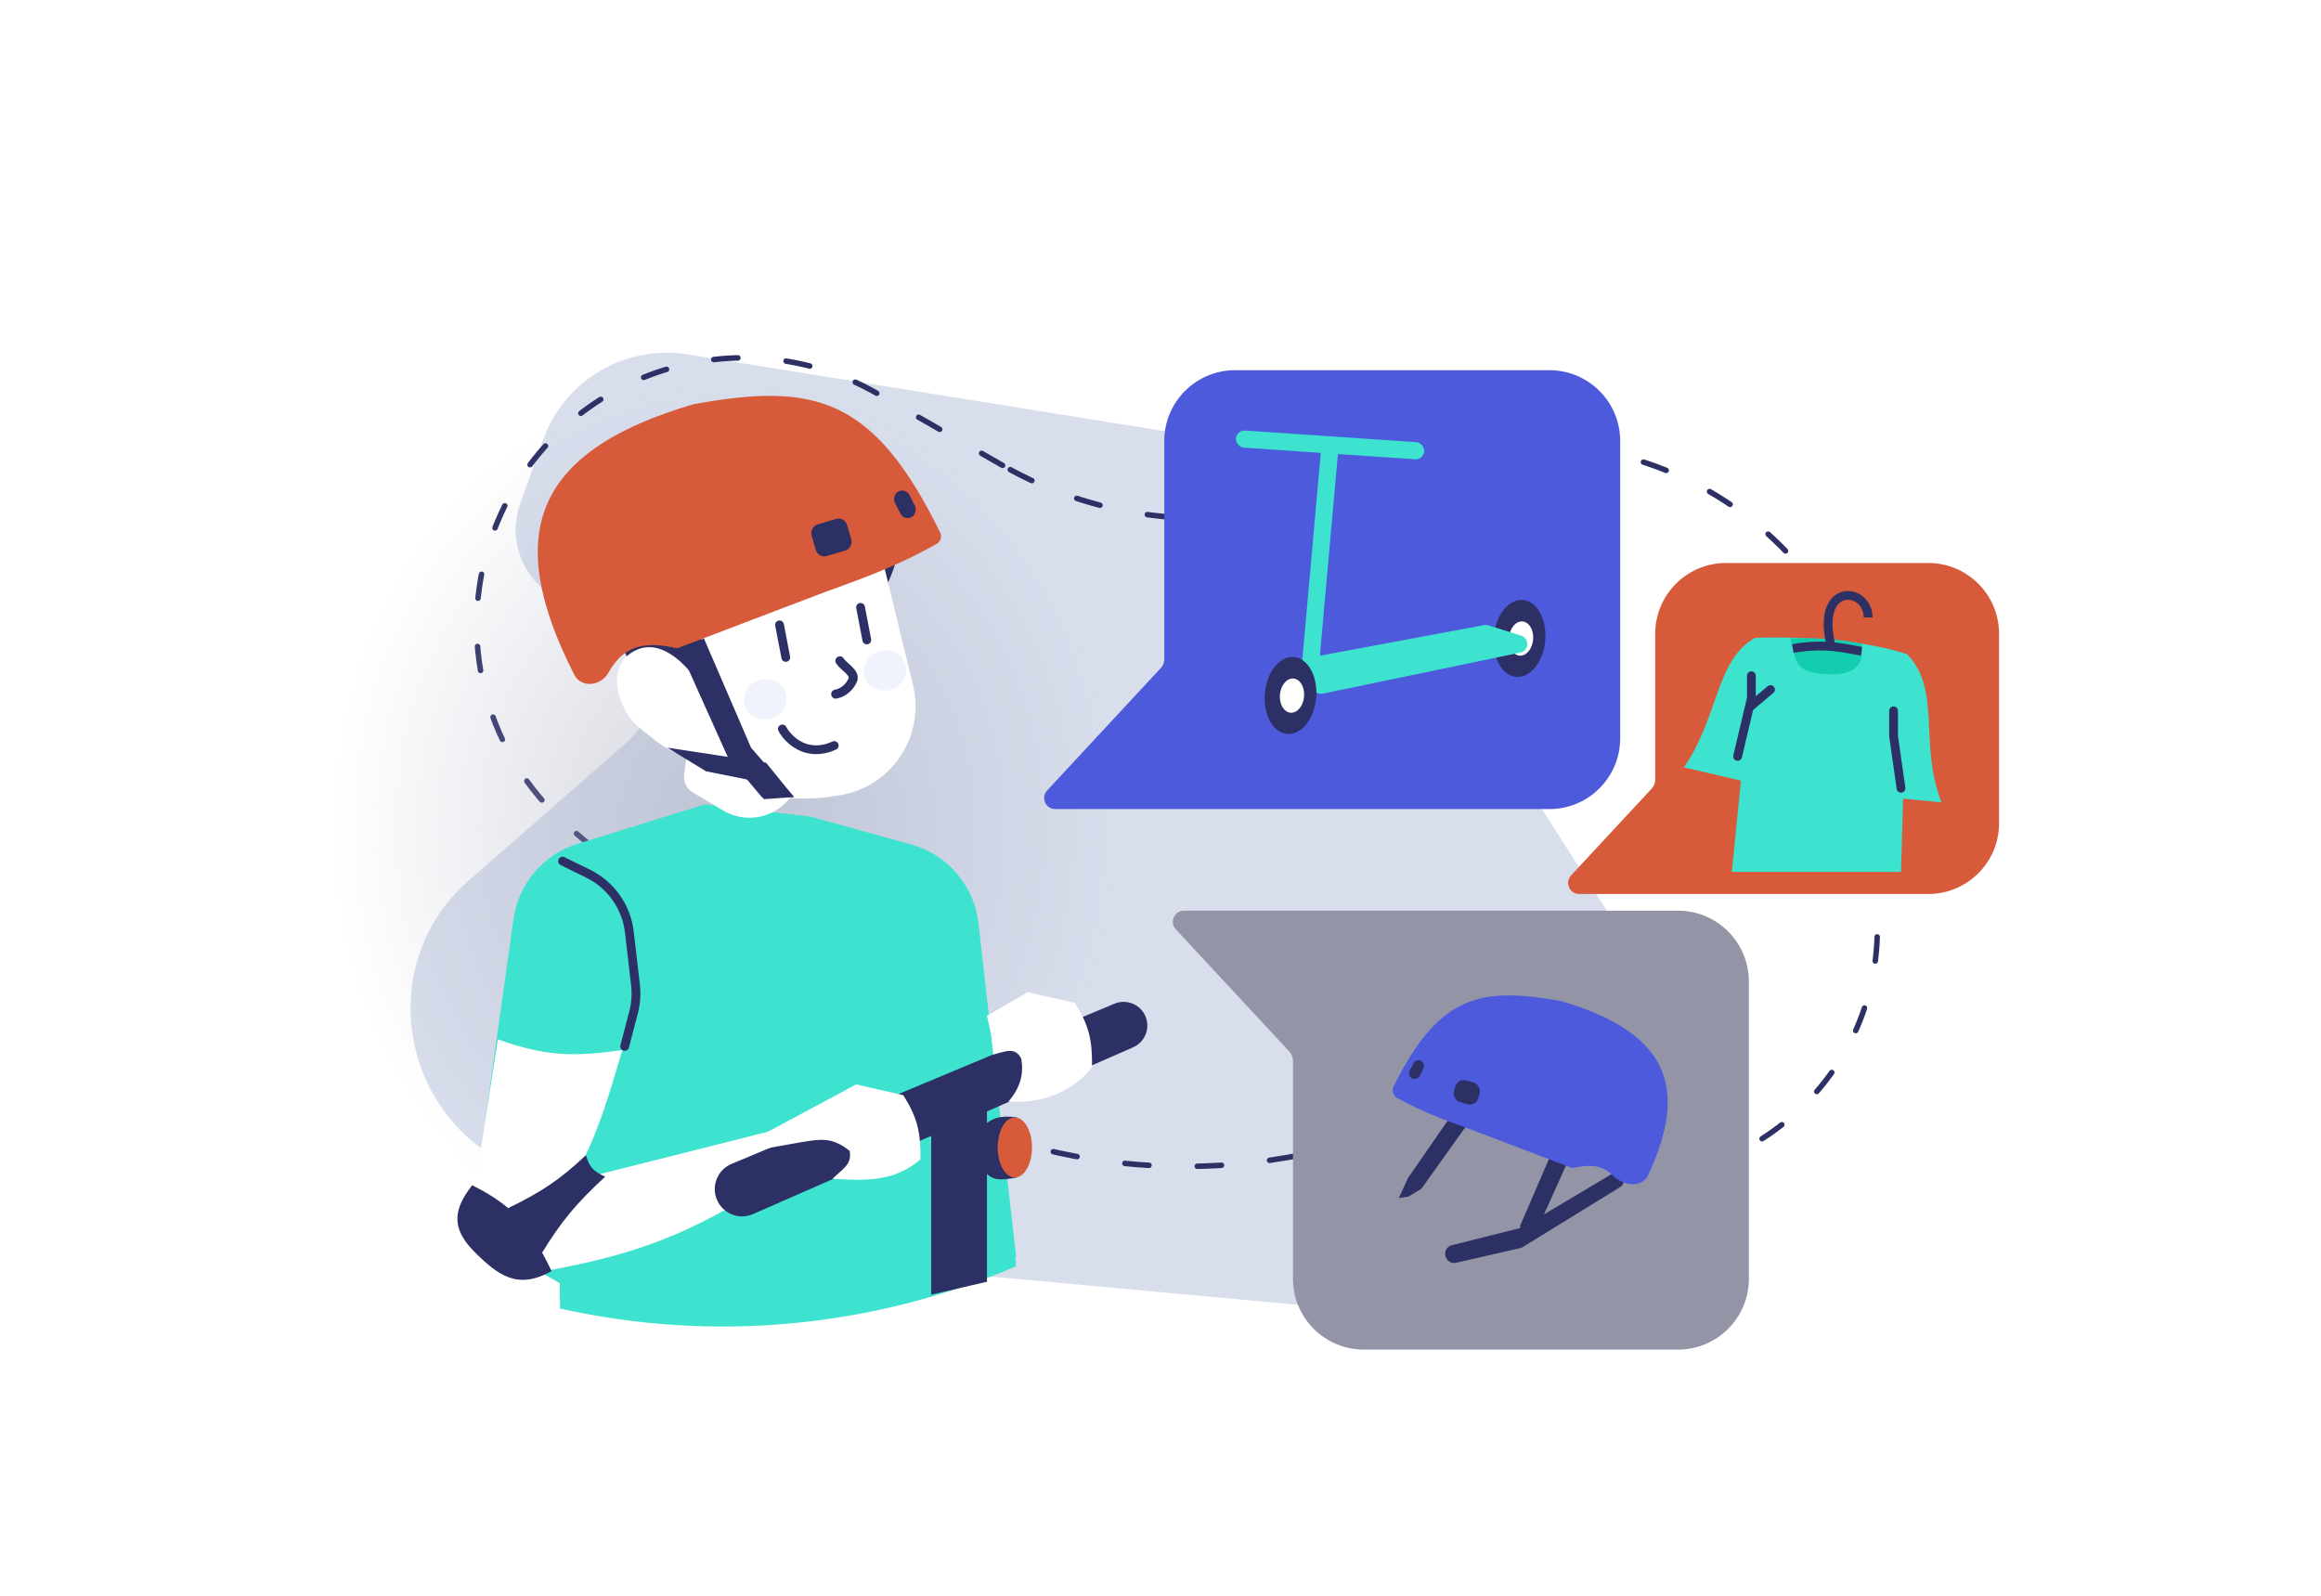 <svg width="528" height="363" viewBox="0 0 528 363" fill="none" xmlns="http://www.w3.org/2000/svg">
<path d="M123.59 99.966C128.453 86.448 142.236 78.339 156.459 80.628L305.217 104.569C327.609 108.173 343.328 128.73 340.911 151.249C339.881 160.854 342.163 170.545 347.381 178.717L365.023 206.346C371.472 216.445 374.77 228.221 374.496 240.163C373.702 274.736 343.912 301.282 309.461 298.114L202.742 288.302C198.228 287.887 193.758 287.071 189.384 285.863L122.292 267.34C92.239 259.043 83.305 220.669 106.675 200.257L142.4 169.054C153.866 159.04 148.018 140.097 132.86 138.15C121.595 136.703 114.521 125.177 118.355 114.518L123.59 99.966Z" fill="#D8DEEC"/>
<path d="M323.568 270.591L322.685 246.344C322.655 245.504 322.042 244.8 321.214 244.653C320.128 244.461 319.13 245.291 319.121 246.394L318.9 272.713L319.105 286.08C319.124 287.299 320.117 288.278 321.336 288.278C322.569 288.278 323.568 287.278 323.568 286.046L323.568 270.591Z" fill="#2D3064"/>
<rect x="325.061" y="284.926" width="6.614" height="7.198" rx="1" transform="rotate(-24.935 325.061 284.926)" fill="#2D3064"/>
<rect x="324.057" y="285.76" width="3.576" height="0.833" rx="0.416" transform="rotate(-24.935 324.057 285.76)" fill="#2D3064"/>
<rect x="326.008" y="290.64" width="3.576" height="0.833" rx="0.416" transform="rotate(-24.935 326.008 290.64)" fill="#2D3064"/>
<rect x="323.08" y="288.91" width="4.103" height="1.465" rx="0.732" transform="rotate(-24.935 323.08 288.91)" fill="#2D3064"/>
<path d="M228.075 105.862L199.466 89.46C168.455 71.682 128.871 84.369 113.971 116.863C102.656 141.539 109.073 170.725 129.695 188.377L181.712 232.904C212.236 259.034 252.816 270.203 292.414 263.373L315.411 259.407C326.312 257.527 337.525 258.871 347.672 263.274C384.573 279.287 425.97 252.917 427.056 212.706L427.901 181.443C429.363 127.338 376.577 88.263 325.256 105.458L302.168 113.193C277.556 121.439 250.593 118.771 228.075 105.862Z" stroke="#2D3064" stroke-width="1.25" stroke-linecap="round" stroke-linejoin="round" stroke-dasharray="5.5 11"/>
<g style="mix-blend-mode:multiply">
<ellipse cx="165.391" cy="188.315" rx="102.164" ry="89.59" transform="rotate(90 165.391 188.315)" fill="url(#paint0_radial_8028_122615)" fill-opacity="0.5"/>
</g>
<path fill-rule="evenodd" clip-rule="evenodd" d="M231.159 285.884L222.574 209.979C221.61 201.459 215.563 194.38 207.298 192.097L184.341 185.756L160.285 183.015L131.409 191.938C123.631 194.341 117.942 201.024 116.812 209.087L109.296 262.712C107.985 272.06 112.52 281.259 120.732 285.914L127.391 289.688V295.295L127.626 295.347C162.323 302.995 198.498 299.664 231.159 285.884Z" fill="#3DE3CF"/>
<path fill-rule="evenodd" clip-rule="evenodd" d="M231.157 288.044L222.535 210.207C221.594 201.708 215.593 194.629 207.363 192.308L184.341 185.814L160.285 183.015L131.341 192.147C123.6 194.59 117.959 201.276 116.855 209.318L109.224 264.908C107.954 274.162 112.406 283.264 120.49 287.943L127.39 291.937V297.661C162.171 305.448 198.478 302.057 231.157 288.044Z" fill="#3DE3CF"/>
<g filter="url(#filter0_i_8028_122615)">
<path d="M184.678 184.463V172.501L163.058 156.356L159.754 181.697C159.541 183.326 160.319 184.924 161.731 185.762L168.66 189.874C173.654 192.838 180.068 191.668 183.695 187.133L183.778 187.029C184.36 186.301 184.678 185.396 184.678 184.463Z" fill="white"/>
</g>
<path d="M150.581 150.948C150.581 150.948 197.23 143.48 202.26 131.969C207.29 120.458 202.83 117.437 193.814 103.113L150.581 150.948Z" fill="#2D3064"/>
<path d="M200.088 124.582C196.455 109.659 182.087 99.927 166.881 102.091C150.907 104.364 139.637 118.923 141.439 134.957L142.62 145.462C145.22 168.595 166.646 184.852 189.624 181.127L191.056 180.895C202.853 178.983 210.518 167.428 207.691 155.816L200.088 124.582Z" fill="white"/>
<path d="M158.22 138.147L160.436 150.213C161.729 157.257 156.123 163.669 148.969 163.328L135.382 133.567C132.751 127.804 133.941 121.016 138.376 116.491L152.09 102.844C155.667 99.285 160.404 97.076 165.449 96.997C180.748 96.754 199.965 98.803 193.051 108.555C186.487 117.814 175.849 128.905 168.685 135.894C165.921 138.591 161.866 139.421 158.22 138.147Z" fill="#2D3064"/>
<path d="M144.859 147.817C151.071 145.083 157.197 152.365 159.484 156.348L161.827 170.995C155.87 174.736 149.425 168.733 145.177 165.305C140.93 161.877 137.093 151.233 144.859 147.817Z" fill="white"/>
<path d="M190.12 157.896C191.698 157.611 193.186 156.472 193.969 154.753C194.753 153.034 191.885 151.699 191.064 150.32" stroke="#2D3064" stroke-width="2.055" stroke-linecap="round" stroke-linejoin="round"/>
<path d="M177.333 142.141L178.755 149.544" stroke="#2D3064" stroke-width="2" stroke-linecap="round" stroke-linejoin="round"/>
<path d="M195.765 138.165L197.187 145.569" stroke="#2D3064" stroke-width="2" stroke-linecap="round" stroke-linejoin="round"/>
<ellipse cx="4.872" cy="4.569" rx="4.872" ry="4.569" transform="matrix(-0.956 0.294 0.294 0.956 177.42 153.237)" fill="#F0F3FB"/>
<ellipse cx="4.872" cy="4.569" rx="4.872" ry="4.569" transform="matrix(-0.956 0.294 0.294 0.956 204.652 146.719)" fill="#F0F3FB"/>
<path d="M177.977 165.817C179.298 168.267 183.509 172.452 189.774 169.593" stroke="#2D3064" stroke-width="2" stroke-linecap="round" stroke-linejoin="round"/>
<path d="M127.98 195.889L133.781 198.737C138.971 201.286 142.51 206.298 143.174 212.042L144.566 224.065C144.808 226.161 144.659 228.283 144.124 230.324L142.108 238.028" stroke="#2D3064" stroke-width="2" stroke-linecap="round" stroke-linejoin="round"/>
<path d="M157.767 91.946C185.098 86.987 198.681 90.123 213.872 121.129C214.331 122.067 213.986 123.217 213.075 123.727C204.68 128.424 198.553 130.757 187.881 134.598L154.073 147.467C146.271 145.722 141.851 146.953 138.378 153.073C136.668 156.086 132.213 156.574 130.64 153.487C114.531 121.883 120.966 102.765 157.767 91.946Z" fill="#D75B3B"/>
<rect width="8.431" height="7.494" rx="2" transform="matrix(-0.959 0.282 0.282 0.959 192.127 117.483)" fill="#2D3064"/>
<rect width="3.747" height="6.557" rx="1.874" transform="matrix(-0.892 0.452 0.452 0.892 206.047 110.95)" fill="#2D3064"/>
<path d="M170.853 170.081L160.119 145.197L154.752 148.125L165.486 172.033L173.293 181.303H180.611L170.853 170.081Z" fill="#2D3064"/>
<path d="M174.266 173.496L151.822 170.081L160.605 175.448L170.363 177.4L173.778 181.791L180.609 181.303L174.266 173.496Z" fill="#2D3064"/>
<path d="M108.392 267.663L113.271 236.437C124.17 240.309 130.377 240.433 141.57 238.876L141.49 239.146C138.392 249.627 136.455 256.179 132.367 264.639C131.615 266.197 133.014 267.966 134.691 267.542L178.651 256.441L180.121 266.199C159.365 279.115 149.011 284.588 124.011 289.131C111.819 289.131 106.929 277.421 108.392 267.663Z" fill="white"/>
<path d="M253.912 229.24L166.8 265.684C164.176 266.782 162.918 269.782 163.974 272.424C165.068 275.157 168.207 276.441 170.903 275.259L257.374 237.317C259.675 236.308 260.662 233.576 259.538 231.328C258.504 229.26 256.045 228.347 253.912 229.24Z" fill="#2D3064" stroke="#2D3064" stroke-width="2" stroke-linecap="round" stroke-linejoin="round"/>
<path d="M194.758 246.683L174.753 257.417L173.777 261.321L182.072 259.857C186.665 259.11 189.247 258.563 193.294 261.808C193.841 264.986 191.684 265.826 189.391 268.151C198.634 268.753 203.869 268.328 209.395 263.76C209.461 257.533 208.721 254.292 205.492 249.123L194.758 246.683Z" fill="white"/>
<path d="M233.792 225.703L224.521 231.07L225.497 235.461L225.985 239.853C228.425 239.365 230.864 237.901 232.328 240.828C232.875 244.006 232.328 247.171 229.401 250.587C238.644 251.188 245.014 247.171 248.429 242.78C248.495 236.553 247.755 233.312 244.526 228.143L233.792 225.703Z" fill="white"/>
<path d="M211.838 251.075H224.524V291.572L211.838 294.499V251.075Z" fill="#2D3064"/>
<path d="M218.666 261.015C224.204 256.26 224.521 253.209 231.352 254.184V267.846C223.786 269.259 225.786 267.328 218.666 261.015Z" fill="#2D3064"/>
<ellipse cx="230.864" cy="261.015" rx="3.903" ry="6.831" fill="#D75B3B"/>
<path d="M107.424 269.615C110.717 271.269 113.331 272.89 115.585 274.828C123.185 271.126 127.312 268.401 133.282 262.784C134.229 265.96 135.441 266.609 137.673 267.663C130.898 273.918 127.686 277.897 123.33 284.93C124.032 286.212 124.742 287.606 125.477 289.132C117.743 293.501 113.277 290.107 107.91 284.74C102.543 279.373 103.153 275.034 107.424 269.615Z" fill="#2D3064"/>
<path d="M303.209 184.046L240.054 184.046C237.856 184.046 236.714 181.427 238.21 179.816L264.071 151.966C264.578 151.42 264.86 150.702 264.86 149.956L264.86 100.317C264.86 91.421 272.072 84.209 280.969 84.209L352.467 84.209C361.364 84.209 368.576 91.421 368.576 100.317L368.576 167.938C368.576 176.834 361.364 184.046 352.467 184.046L303.209 184.046Z" fill="#4C5ADB"/>
<ellipse cx="345.681" cy="145.224" rx="5.855" ry="8.782" transform="rotate(5.103 345.681 145.224)" fill="#2D3064"/>
<ellipse cx="346.022" cy="145.255" rx="2.755" ry="3.903" transform="rotate(5.103 346.022 145.255)" fill="white"/>
<path d="M345.845 148.454L300.937 157.787C299.85 158.013 298.786 157.31 298.569 156.22L297.668 151.705C297.45 150.612 298.167 149.552 299.262 149.347L337.63 142.191C337.951 142.131 338.283 142.151 338.596 142.249L346.038 144.588C348.004 145.206 347.864 148.034 345.845 148.454Z" fill="#3DE3CF"/>
<rect x="281.293" y="97.806" width="42.936" height="3.903" rx="1.952" transform="rotate(3.881 281.293 97.806)" fill="#3DE3CF"/>
<rect x="295.693" y="156.436" width="57.574" height="3.903" rx="1.952" transform="rotate(-84.897 295.693 156.436)" fill="#3DE3CF"/>
<ellipse cx="293.574" cy="158.206" rx="5.855" ry="8.782" transform="rotate(5.103 293.574 158.206)" fill="#2D3064"/>
<ellipse cx="293.917" cy="158.236" rx="2.755" ry="3.903" transform="rotate(5.103 293.917 158.236)" fill="white"/>
<path d="M405.462 203.364L359.248 203.364C357.051 203.364 355.908 200.745 357.404 199.134L375.75 179.377C376.257 178.831 376.539 178.113 376.539 177.368L376.539 144.173C376.539 135.277 383.751 128.065 392.648 128.065L438.655 128.065C447.552 128.065 454.764 135.277 454.764 144.173L454.764 187.256C454.764 196.152 447.552 203.364 438.655 203.364L405.462 203.364Z" fill="#D75B3B"/>
<path d="M393.971 198.336L396.039 177.569L383.08 174.557C390.96 163.206 390.327 149.965 399.273 145.094C399.273 145.094 420.009 144.161 433.845 148.827C441.75 156.968 436.436 169.155 441.679 182.537L432.928 181.667L432.462 198.336L393.971 198.336Z" fill="#3DE3CF"/>
<path d="M407.299 145.211C413.648 145.101 417.234 145.173 423.455 146.436C424.115 150.847 422.445 153.852 415.204 153.353C407.964 152.854 408.657 150.246 407.299 145.211Z" fill="#14CDAF"/>
<path d="M423.464 148.138C420.595 147.75 415.704 146.112 407.838 147.528" stroke="#2D3064" stroke-width="2"/>
<path d="M424.975 140.445C424.975 133.445 412.906 132.236 416.561 146.959" stroke="#2D3064" stroke-width="2"/>
<path d="M395.285 172.067L397.91 160.964M398.423 153.722V158.791L397.91 160.964M432.458 179.309L430.769 167.481V161.688M397.91 160.964L402.768 156.86" stroke="#2D3064" stroke-width="2" stroke-linecap="round"/>
<path d="M332.482 207.162L269.327 207.162C267.13 207.162 265.988 209.782 267.483 211.392L293.344 239.243C293.852 239.789 294.134 240.507 294.134 241.253L294.134 290.891C294.134 299.788 301.346 307 310.242 307L381.741 307C390.638 307 397.85 299.788 397.85 290.891L397.85 223.271C397.85 214.374 390.638 207.162 381.741 207.162L332.482 207.162Z" fill="#9395A7"/>
<path d="M323.357 270.408L334.124 255.316L330.511 253.211L320.314 267.957L318.201 272.543L320.408 272.191L323.357 270.408Z" fill="#2D3064"/>
<path d="M345.815 278.832L353.158 261.809L356.83 263.812L349.487 280.167L343.982 283.613L345.815 282.278V278.832Z" fill="#2D3064"/>
<path d="M346.399 279.124L366.753 267.007C367.483 266.572 368.419 266.721 368.979 267.36C369.696 268.18 369.505 269.447 368.577 270.019L346.429 283.666C346.242 283.78 346.039 283.864 345.826 283.912L331.237 287.251C330.303 287.464 329.348 286.985 328.961 286.109L328.917 286.009C328.416 284.875 329.057 283.563 330.26 283.261L345.863 279.345C346.052 279.298 346.232 279.223 346.399 279.124Z" fill="#2D3064"/>
<path d="M355.142 227.729C336.598 224.365 327.306 226.447 317.017 247.174C316.552 248.11 316.902 249.251 317.817 249.755C323.302 252.781 327.459 254.359 334.541 256.908L357.669 265.712C361.837 264.779 364.595 265.089 366.734 267.263C369.164 269.732 373.481 270.418 374.947 267.279C384.335 247.173 379.312 234.835 355.142 227.729Z" fill="#4C5ADB"/>
<rect x="331.637" y="245.2" width="5.768" height="5.127" rx="2" transform="rotate(16.383 331.637 245.2)" fill="#2D3064"/>
<rect x="322.111" y="240.73" width="2.563" height="4.486" rx="1.282" transform="rotate(26.878 322.111 240.73)" fill="#2D3064"/>
<defs>
<filter id="filter0_i_8028_122615" x="155.61" y="150.878" width="29.068" height="40.627" filterUnits="userSpaceOnUse" color-interpolation-filters="sRGB">
<feFlood flood-opacity="0" result="BackgroundImageFix"/>
<feBlend mode="normal" in="SourceGraphic" in2="BackgroundImageFix" result="shape"/>
<feColorMatrix in="SourceAlpha" type="matrix" values="0 0 0 0 0 0 0 0 0 0 0 0 0 0 0 0 0 0 127 0" result="hardAlpha"/>
<feOffset dx="-4.109" dy="-5.479"/>
<feGaussianBlur stdDeviation="6.849"/>
<feComposite in2="hardAlpha" operator="arithmetic" k2="-1" k3="1"/>
<feColorMatrix type="matrix" values="0 0 0 0 0.176 0 0 0 0 0.188 0 0 0 0 0.392 0 0 0 0.2 0"/>
<feBlend mode="normal" in2="shape" result="effect1_innerShadow_8028_122615"/>
</filter>
<radialGradient id="paint0_radial_8028_122615" cx="0" cy="0" r="1" gradientUnits="userSpaceOnUse" gradientTransform="translate(165.391 188.315) rotate(90) scale(89.59 102.164)">
<stop stop-color="#A6AABE"/>
<stop offset="1" stop-color="#A6AABE" stop-opacity="0"/>
</radialGradient>
</defs>
</svg>
